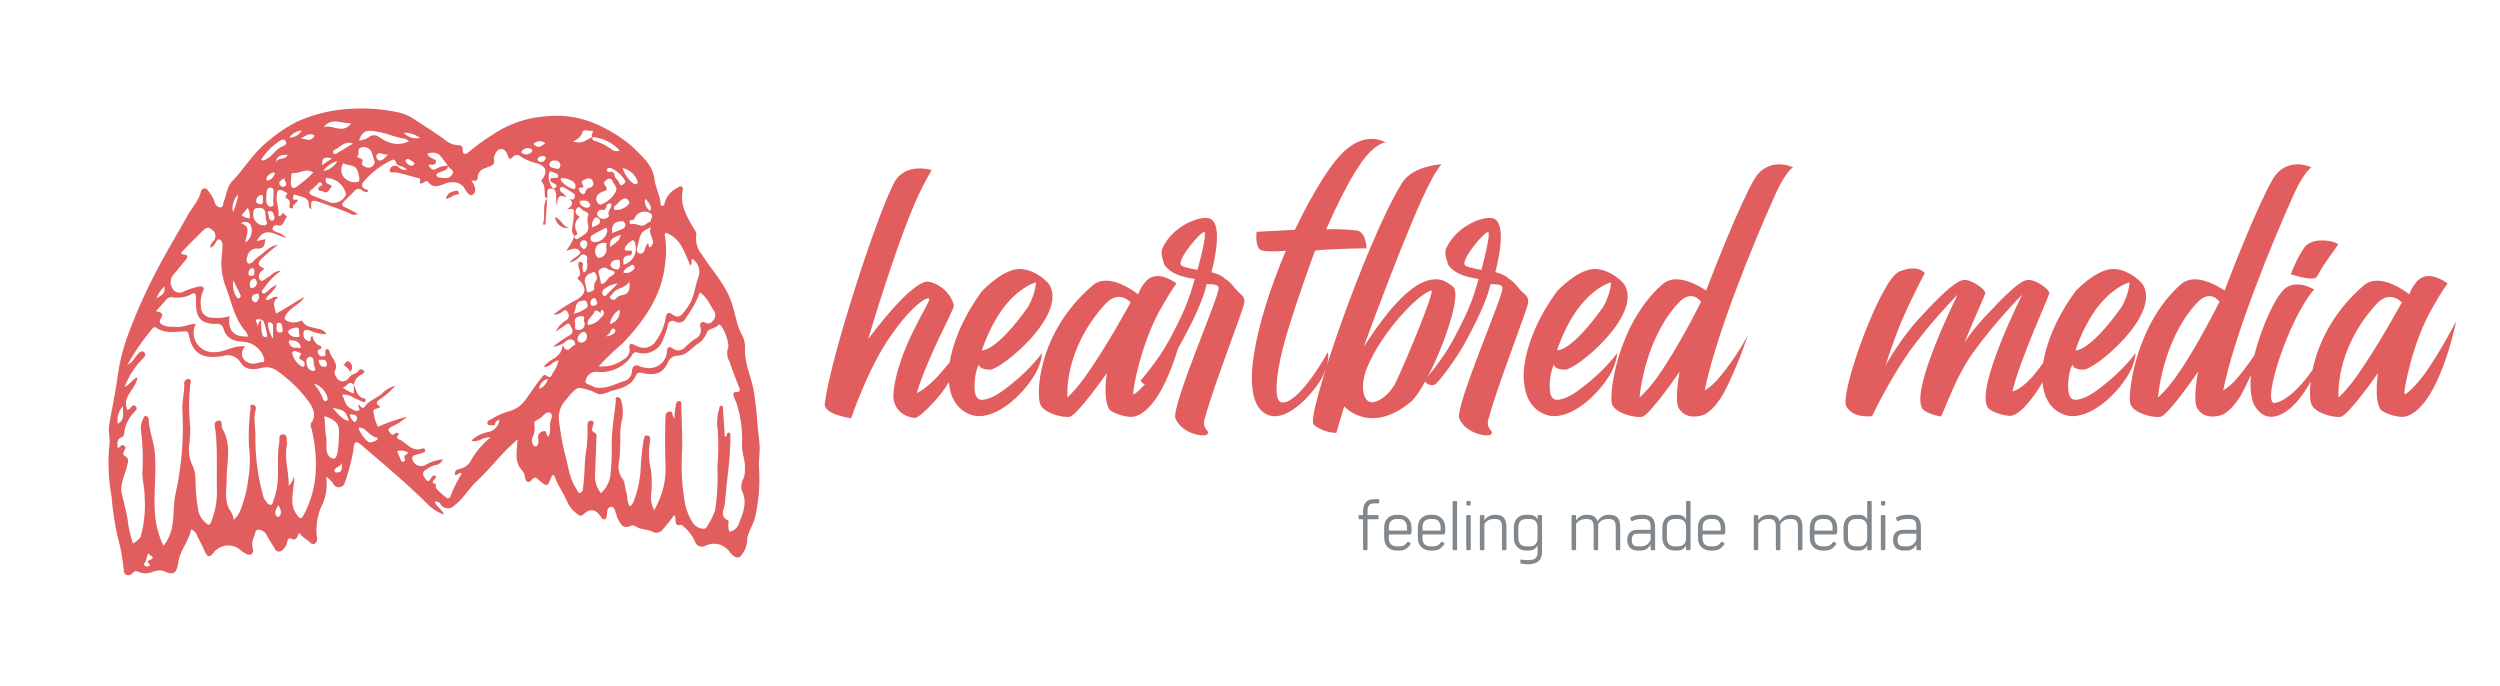 
		<svg xmlns="http://www.w3.org/2000/svg" xmlns:xlink="http://www.w3.org/1999/xlink" version="1.1" width="3107.914" height="852.518">
			
			<g transform="scale(5.396) translate(10, 10)">
				<defs id="SvgjsDefs1137"></defs><g id="SvgjsG1138" featureKey="root" fill="#ffffff" transform="matrix(1,0,0,1,0,0)"></g><g id="SvgjsG1139" featureKey="symbol1" fill="#e25e5e" transform="matrix(1.755,0,0,1.755,14.932,15.024)"><title>сердце с крыльями мал</title><path d="M81.042,72.13a18.723,18.723,0,0,1-1.449,1.839,1.055,1.055,0,0,1-1.381.362c-0.699-.392-1.532-0.241-2.19-0.697a0.766,0.766,0,0,0-.634-0.113c-1.188.593-1.413-.405-1.835-1.076-0.048-.076-0.009-0.203-0.054-0.283-0.219-.394-0.182-1.124-0.725-1.094-0.566.031-.515,0.687-0.566,1.164-0.061.565-.51,0.585-0.723,0.237-0.709-1.156-1.472-1.296-2.445-.347a0.436,0.436,0,0,1-.613-0.068,3.857,3.857,0,0,1-1.376-1.583c-0.54-1.231-1.338-2.332-1.763-3.562a0.273,0.273,0,0,0-.354.218c-0.54,1.343-.551,1.347-1.707.358-0.287-.245-0.501-0.455-0.856.001-0.457.586-.816,0.245-0.907-0.302a1.747,1.747,0,0,0-.412-0.951c-1.028-1.126-.642-2.486-0.566-4.043-0.7.664-1.268,1.152-1.777,1.696-1.216,1.303-2.373,2.687-3.661,3.888-1.031.961-1.674,2.232-2.824,3.065a1.148,1.148,0,0,1-1.89-.207c-0.173-.224-0.173-0.224-0.721-0.274,0.151,0.661.901,0.899,1.222,1.728a6.334,6.334,0,0,1-1.927-1.154c-2.762-2.777-5.768-5.283-8.732-7.835-0.905-.779-1.125-0.719-1.239.49a23.619,23.619,0,0,1-1.13,4.269A0.802,0.802,0,0,1,36.37,68.152a2.65,2.65,0,0,0-1.009-1.012,6.499,6.499,0,0,1-.716,4.064,7.96,7.96,0,0,0-.5,3.819,0.767,0.767,0,0,1-.28.871c-0.376.186-.569-0.131-0.808-0.356a5.508,5.508,0,0,1-1.253-1.059c-0.273.45-.31,1.151-1.06,0.729-0.253-.142-0.458.183-0.497,0.46a1.563,1.563,0,0,1-.569.976,0.608,0.608,0,0,1-1.091-.151c-0.343-.58-0.731-1.135-1.037-1.733a1.244,1.244,0,0,0-1.06-.707c-0.433-.023-0.435.494-0.558,0.802a2.596,2.596,0,0,0-.208,1.683,0.635,0.635,0,0,1-.147.724,0.723,0.723,0,0,1-.815-0.103,2.726,2.726,0,0,1-.496-0.302,2.443,2.443,0,0,0-3.671.206c-0.612.76-.851,0.522-1.165-0.17-0.307-.676-0.644-1.34-0.993-1.997a1.281,1.281,0,0,0-.806-0.879c-0.283,1.491-1.377,2.652-1.652,4.151-0.195,1.064-.272,2.131-1.866,1.339a2.244,2.244,0,0,0-1.612.116,2.463,2.463,0,0,1-1.803-.044,0.511,0.511,0,0,0-.68.111c-0.5.551-1.186,0.416-1.228-.332a27.17,27.17,0,0,0-.879-4.713,41.086,41.086,0,0,1-.729-5.024,23.759,23.759,0,0,1-.282-6.574c0.149-.895-0.178-1.798-0.015-2.764,0.352-2.09.799-4.166,1.095-6.271a25.962,25.962,0,0,1,1.134-4.879,70.223,70.223,0,0,1,3.732-8.582c1.333-2.639,2.89-5.165,4.329-7.751,0.588-1.057,1.48-1.933,1.758-3.186a0.493,0.493,0,0,1,.921-0.073,4.746,4.746,0,0,1,.871,1.494,0.851,0.851,0,0,0,.716.708c0.478,0.026.353-.479,0.47-0.737,0.21-.463.285-0.985,0.463-1.465a3.156,3.156,0,0,1,.549-1.115c1.714-1.764,2.946-3.97,4.936-5.469a18.211,18.211,0,0,1,3.784-2.512,19.455,19.455,0,0,1,6.89-1.643,23.623,23.623,0,0,1,6.231.45,6.107,6.107,0,0,1,2.041.842c1.343,0.883,2.707,1.733,4.016,2.671a2.874,2.874,0,0,0,1.915.814,0.472,0.472,0,0,1,.538.541c0.012,0.813.434,0.684,0.85,0.321a25.392,25.392,0,0,1,3.123-2.261,14.142,14.142,0,0,1,7.113-2.4,12.81,12.81,0,0,1,6.329.973,18.857,18.857,0,0,1,4.948,3.087c1.11,1.148,2.59,2.288,2.814,4.152,0.134,1.115.729,2.124,0.808,3.259,0.008,0.122 0,0.272,0.18,0.289a0.286,0.286,0,0,0,.332-0.275,3.033,3.033,0,0,1,1.687-2.072,0.54,0.54,0,0,1,.601-0.177,0.498,0.498,0,0,1,.098.545c-0.365,1.948.628,3.503,1.522,5.062a1.021,1.021,0,0,1,.252.936,3.283,3.283,0,0,0,.744,2.357c1.295,2.054,3.035,3.839,3.858,6.178,0.359,1.021.574,2.093,0.878,3.134a6.308,6.308,0,0,0,.435,1.062,3.756,3.756,0,0,1,.512,1.845c-0.119,2.151.921,4.055,1.206,6.113,0.161,1.168.306,2.342,0.386,3.518,0.077,1.131.264,2.256,0.315,3.377,0.042,0.912-.142,1.851-0.08,2.786a22.31,22.31,0,0,1-.492,6.39c-0.24,1.078-.92,1.917-1.056,2.953a3.405,3.405,0,0,1-.74,2.098,0.637,0.637,0,0,1-.965.176,2.727,2.727,0,0,1-.627-0.604,2.517,2.517,0,0,0-3.146-.789,0.951,0.951,0,0,1-1.389-.561,5.551,5.551,0,0,0-1.526-1.986,0.666,0.666,0,0,0-.212-0.189C80.833,73.698,81.47,72.601,81.042,72.13ZM70.316,22.514c-0.282-.275.149-0.526,0.019-0.828C69.883,21.76,69.113,21.43,69.024,21.835a1.842,1.842,0,0,1-1.273,1.219c1.149,0.471,1.824-.209,2.575-0.562,0.01,0.18-.083.423,0.189,0.473a7.783,7.783,0,0,1,2.448,1.259,1.159,1.159,0,0,0,.936.065A5.372,5.372,0,0,0,70.316,22.514Zm-18.934,3.754c-0.087.658-.675,0.664-1.118,0.861-0.203.09-.48,0.174-0.409,0.442a0.582,0.582,0,0,0,.46.273c0.555,0.008,1.183.229,1.58-.401,0.415-.658-0.423-0.741-0.533-1.159-0.375-.484-0.735-0.98-1.131-1.446a1.548,1.548,0,0,0-1.286-.221c-0.147-.013-0.293.059-0.266,0.196a1.258,1.258,0,0,0,.748.534c0.143,0.138.465,0.162,0.341,0.489a0.458,0.458,0,0,1-.439.321c-0.174.008-.387-0.163-0.514,0.121C49.074,26.625,49.388,26.99,49.834,26.66A3.041,3.041,0,0,1,51.382,26.268Zm-12.393,28.769c0.356,0.681.397,1.605,1.401,1.786a0.223,0.223,0,0,1,.148.311,0.252,0.252,0,0,1-.391.127c-0.381-.175-0.77-0.332-1.148-0.512a2.267,2.267,0,0,0-1.542-.42c0.368,0.725.415,1.592,1.307,1.874a0.971,0.971,0,0,0,.88.224c0.307-.206-0.248-0.518.026-0.813,0.199,0.252.484,0.691,0.765,0.277,0.554-.815,1.49-1.06,2.191-1.648a4.08,4.08,0,0,1,1.828-1.092,11.247,11.247,0,0,1-1.931,1.72c-0.601.39-.731,0.653-0.049,1.022-0.247.392-1.053,0.141-.881,0.769a5.814,5.814,0,0,0,.563,1.887,24.186,24.186,0,0,1,3.835-1.329,7.813,7.813,0,0,1-2.085,1.327c-0.262.175-.5,0.309-0.232,0.675,0.182,0.248.299,0.506,0.677,0.262a0.36,0.36,0,0,1,.556-0.031c-0.068.22-.485,0.555,0.008,0.743,1.003,0.382,1.631,1.668,2.98,1.232,0.143-.046.423-0.104,0.457,0.191,0.03,0.256-.212.305-0.381,0.366-0.302.109-.62,0.173-0.927,0.269a0.424,0.424,0,0,0-.383.476,1.184,1.184,0,0,0,1.692.849,5.475,5.475,0,0,1,2.345-.757,1.28,1.28,0,0,1-1.046.758,3.841,3.841,0,0,0-1.11.543c-0.664.377-.508,0.752-0.155,1.234,0.534,0.728.619-.026,0.859-0.245,0.123-.112.25-0.268,0.408-0.162,0.238,0.159.071,0.326-.055,0.475a0.764,0.764,0,0,0-.25.538c0.657-.041.317,0.46,0.454,0.647a7.778,7.778,0,0,0,1.516,1.351,0.559,0.559,0,0,0,.358-0.257,15.652,15.652,0,0,1,1.501-3.027c-0.397-.218-0.586.285-0.896,0.186a0.593,0.593,0,0,1,.517-0.77A2.165,2.165,0,0,0,54.446,64.817a10.854,10.854,0,0,1,2.466-2.85c-0.983-.173-1.587.75-2.487,0.391a4.213,4.213,0,0,1,2.173-1.12A1.831,1.831,0,0,0,58.109,59.659a0.62,0.62,0,0,0-.577.513c-0.083.295-.449,0.137-0.692,0.155a0.279,0.279,0,0,1-.313-0.292c-0.026-.312.262-0.346,0.441-0.446a9.086,9.086,0,0,1,2.267-1.041,3.967,3.967,0,0,0,2.392-1.686c0.613-.872,1.215-1.752,1.863-2.598,0.19-.248.455-0.728,0.844-0.408,0.485,0.399.635-.092,0.721-0.263a5.532,5.532,0,0,0,.82-1.741c-0.736-.023-1.066.913-1.922,0.809,0.679-1.106,2.382-1.104,2.433-2.874,0.704,1.386,1.06.185,1.504,0.076,0.382-.094-0.021-0.663-0.083-0.699a0.868,0.868,0,0,0-1.077.273,3.786,3.786,0,0,1-1.614.61,18.374,18.374,0,0,1,2.214-1.524c0.672-.393.258-0.902,0.098-1.266-0.216-.492-0.578-0.151-0.863.057-0.311.227-.629,0.445-1.071,0.757a3.449,3.449,0,0,1,1.474-1.57,0.733,0.733,0,0,0,.067-1.028c-0.246-.476-0.533-0.103-0.783.054a1.56,1.56,0,0,1-1.044.282A17.28,17.28,0,0,1,68.158,43.914c1.348-.755,1.484-1.649.301-2.732-0.076-.07-0.164-0.145-0.096-0.196,0.657-.497.15-1.054,0.106-1.589-0.017-.208-0.068-0.525.268-0.507a0.342,0.342,0,0,1,.313.493,1.108,1.108,0,0,0,.155.92c0.723-.491.306-1.212,0.425-1.806A0.459,0.459,0,0,0,69.304,37.98a0.415,0.415,0,0,0-.578.167,2.643,2.643,0,0,1-1.398.837c0.403-.625,1.149-0.764,1.438-1.35-0.54-.849-1.202-0.313-1.916-0.202a5.991,5.991,0,0,0,1.106-1.989c0.003,0.285.152,0.601,0.415,0.426a8.898,8.898,0,0,0,1.08-.722c0.722-.654-0.04-1.558.311-2.346,0.179-.403-0.551-0.496-0.823-0.784-0.123-.131-0.387-0.472-0.62-0.187a0.598,0.598,0,0,0-0.0.918c0.202,0.151.433,0.183,0.119,0.457a1.411,1.411,0,0,0-.192,1.694c0.156,0.434.006,0.502-.316,0.575a1.24,1.24,0,0,1-.263-1.071,11.357,11.357,0,0,0,.199-1.795c0.031-.732.006-0.733-0.886-0.588,0.618-.44.961-0.865,0.313-1.398,0.245,0.041.489,0.271,0.678-.161a0.447,0.447,0,0,0-.24-0.624,10.483,10.483,0,0,0-1.135-.698,0.41,0.41,0,0,0-.526.068,0.564,0.564,0,0,0,.133.506,2.014,2.014,0,0,1,.722.727c-0.907-.467-1.286-0.087-1.225,1.133-0.337-.937.137-1.714-0.508-2.268,0.702-.302.392-0.568-0.044-0.791a0.45,0.45,0,0,1-.371-0.381c0.02-.249.254-0.242,0.45-0.26,0.211-.02.517,0.092,0.578-0.198,0.071-.334-0.29-0.373-0.493-0.487a3.031,3.031,0,0,0-.614-0.194,2.346,2.346,0,0,0,.519,2.34c-1.219-.297-0.671.681-0.829,1.149l0.005-0a0.736,0.736,0,0,1-.267-0.03c-0.184-.715.09-1.541-0.53-2.155a0.532,0.532,0,0,1,.116-0.225c0.735-.992.562-1.654-0.563-2.092a6.43,6.43,0,0,1-2.26-.931,0.746,0.746,0,0,0-1.052.086c-0.358.406-.494,0.23-0.649-0.252-0.278-.863-0.965-1.07-1.475-0.449a2.433,2.433,0,0,0-.356.866c0.329,1.056-.607,1.011-1.096,1.293a1.31,1.31,0,0,0-.998,1.049c0.046,0.685-.349.635-0.869,0.571,0.547,0.653.738,1.468,0.253,1.829-0.491.364-.901-0.437-1.149-0.85a1.699,1.699,0,0,0-1.596-.741c-1.065-.115-2.166,1.265-3.204-0.104-0.193-.254-0.557.24-0.855,0.254-0.5.024,0.203-.616-0.402-0.728-1.002-.186-1.961-0.589-2.984-0.73-0.261-.036-0.634.173-0.749-0.218a0.703,0.703,0,0,1,.241-0.499,0.683,0.683,0,0,1,.878.001,1.346,1.346,0,0,0,1.137.393c-0.34-.566-1.233-0.376-1.42-0.932-0.216-.639-0.47-0.39-0.809-0.233a10.804,10.804,0,0,0-3.019,2.243c-0.552.549-1.182,1.14,0.117,1.572a0.441,0.441,0,0,1,.041.19,0.773,0.773,0,0,1-.859-0.215,0.638,0.638,0,0,0-.918.146c-0.435.427-.883,0.84-1.307,1.283-0.399.416-.443,0.653,0.154,0.899a17.412,17.412,0,0,1,1.57.839,1.086,1.086,0,0,1-1.032-.069c-1.234-.56-2.521-0.966-3.792-1.423-1.249-.449-1.396-0.356-1.265.836a0.399,0.399,0,0,1-.313-0.427c0.011-1.191-.999-1.141-1.729-1.423a0.223,0.223,0,0,0-.344.199c-0.001.163-.116,0.466,0.179,0.434,0.581-.063.465,0.111,0.179,0.397-0.112.112-.226,0.222-0.341,0.33-0.123.116,0.128,0.539-.334,0.383-0.369-.124-0.127-0.369-0.141-0.56a0.636,0.636,0,0,0-.203-0.613c-0.45-.271-0.452-0.267-0.092-0.771-0.109-.071-0.213-0.151-0.328-0.211-0.851-.438-1.043-0.315-1.095.618-0.05.895,0.354,1.709,0.248,2.573,0.457,0.026.411-.399,0.69-0.41-0.032.314,0.582,0.378,0.387,0.558-0.393.363-.375,1.267-1.181,1.072a0.506,0.506,0,0,0-.667.353c-0.108.307,0.275,0.388,0.465,0.521a2.615,2.615,0,0,1,1.313.766c-1.363-.309-2.751-1.703-3.862.418l1.121-.255c-0.067.739-.138,1.325-1.164,1.231a1.237,1.237,0,0,0-1.199,1.079,0.769,0.769,0,0,0,.099.886,0.743,0.743,0,0,0,.738-0.349,6.88,6.88,0,0,1,.732-0.63c0.784-.541,1.405-1.359,2.457-1.471a26.478,26.478,0,0,0-2.164,1.828c-0.564.624-.475,0.944,0.348,1.263-0.086.106-.159,0.212-0.247,0.302a0.899,0.899,0,0,0-.346,1.187c0.359,0.411.744-.154,1.084-0.316,0.501-.239.802-0.862,1.691-0.835a8.753,8.753,0,0,0-2.147,2.183c-0.144.23-.538,0.462-0.23,0.725,0.249,0.213.503-.165,0.728-0.305a2.698,2.698,0,0,1,1.113-.761c-0.346.839-1.113,1.208-1.462,1.899,0.598,0.303.925-.585,1.663-0.279-0.931.613-.446,1.34-0.284,2.122,1.326-.644,2.47-1.532,3.749-2.17-0.587.913-1.607,1.277-2.264,2.09-0.518.64-.478,0.995,0.319,1.189a1.993,1.993,0,0,0,1.155-.031c0.187-.068.414-0.214,0.525-0.026,0.445,0.753,1.234.712,1.923,0.948a1.482,1.482,0,0,1,1.216.722,5.506,5.506,0,0,1-2.197-.482c-0.407-.105-0.864-0.231-0.83.498a0.846,0.846,0,0,0,.63.869c0.594,0.18.056-.651,0.581-0.604A1.514,1.514,0,0,0,34.571,49.909a0.228,0.228,0,0,1-.016.438c-0.426.154-.325,0.412-0.181,0.682a0.576,0.576,0,0,0,.583.265c0.457-.01.253-0.361,0.296-0.575,0.029-.146-0.053-0.336.193-0.361a0.318,0.318,0,0,1,.352.269c0.176,0.886,1.288,1.523.682,2.631a0.837,0.837,0,0,0,.203.724,0.93,0.93,0,0,0,1.62.2c0.304-.647,1.08-0.475,1.349-1.068a0.466,0.466,0,0,1,.622.037c0.248,0.258-.061.386-0.225,0.508a1.675,1.675,0,0,0-1.038,1.404c-0.69-.754-0.867.257-1.471,0.307a4.021,4.021,0,0,0,1.449.799v-1.132ZM9.996,75.85a2.957,2.957,0,0,0,.991-0.816,15.276,15.276,0,0,0,.543-5.3c0.014-1.022-.274-2.043-0.296-3.087a31.2,31.2,0,0,0-.167-5.534,2.674,2.674,0,0,1,.267-1.607c0.068-.154.095-0.422,0.364-0.372a0.43,0.43,0,0,1,.365.403c0.056,1.546.705,2.985,0.821,4.515,0.205,2.701-.206,5.41.023,8.106A11.835,11.835,0,0,0,14.013,76.178a6.109,6.109,0,0,0,1.141-2.554c0.248-1.469.138-3.004,0.465-4.426A40.322,40.322,0,0,0,16.485,58.336c-0.051-1.169.279-2.272,0.248-3.421a0.557,0.557,0,0,1,.561-0.65c0.434,0.055.278,0.488,0.233,0.717a26.314,26.314,0,0,0,.001,5.617c0.01,0.666-.062,1.354-0.095,2.018a4.986,4.986,0,0,0,.314,2.858,4.65,4.65,0,0,1,.466,2.261,25.327,25.327,0,0,0,.378,3.882,2.848,2.848,0,0,0,.955,1.529c0.334,0.313.528,0.391,0.736-.169a10.393,10.393,0,0,0,.741-3.882c-0.064-2.659.099-5.322-.183-7.98-0.047-.446-0.348-1.208.276-1.356,0.799-.19.402,0.683,0.618,1.041,1.264,2.092.562,4.419,0.567,6.604,0.003,1.364-.322,2.717.352,3.976a2.759,2.759,0,0,1,.57,1.362,3.095,3.095,0,0,0,.909-1.319,16.945,16.945,0,0,0,1.028-4.202,13.907,13.907,0,0,0,.087-3.861,27.662,27.662,0,0,1,.187-5.176c0.022-.18-0.156-0.612.308-0.535a0.452,0.452,0,0,1,.384.583c-0.359,1.25-.014,2.503-0.047,3.753a27.567,27.567,0,0,0,1.081,7.847,1.246,1.246,0,0,0,.32.484,0.8,0.8,0,0,0,.558.483c0.36-.041.319-0.408,0.427-0.672,0.991-2.424.297-5.009,0.733-7.486,0.079-.447-0.17-1.111.525-1.101,0.59,0.008.411,0.678,0.51,1.083a0.438,0.438,0,0,1,.001.194c-0.421,1.841.257,3.616,0.209,5.484a2.353,2.353,0,0,0,.681-1.254,2.109,2.109,0,0,1-.022,1.031c-0.081,1.32-.528,2.677.352,3.919,0.518,0.731.648,0.725,1.062-.078,1.836-3.562,1.788-7.288.951-11.075a0.956,0.956,0,0,1-.068-0.824c0.809-1.049.121-2.143-.344-2.798a17.823,17.823,0,0,0-4.018-3.944A2.4,2.4,0,0,0,26.87,52.821c-0.97.234-2.076,0.329-2.727-.688a1.97,1.97,0,0,0-2.353-.875c-2.479.402-3.953-.147-4.47-2.804-0.098-.505-0.375-0.432-0.693-0.422-1.212.039-2.453,0.294-3.554-.486a0.351,0.351,0,0,0-.514.105A30.393,30.393,0,0,0,9.275,52.395a2.047,2.047,0,0,0,.933-0.855c0.35-.384.769-1.174,1.229-0.8,0.516,0.42-.242.885-0.54,1.289-0.038.051-.101,0.084-0.14,0.135a11.592,11.592,0,0,0-1.864,3.154c0.755-.348.973-0.993,1.699-1.264-0.207,1.589-2.131,2.549-1.309,4.294,0.058-.032.14-0.072,0.217-0.12,0.271-.17.451-0.737,0.848-0.368,0.37,0.344-.097.622-0.29,0.879A4.651,4.651,0,0,0,8.867,61.218a0.93,0.93,0,0,1-.257.67c-0.811.231-.608,0.842-0.644,1.38C8.342,63.38,8.423,62.727,8.824,63.01c0.435,0.308.021,0.558-.037,0.838a0.41,0.41,0,0,0,.121.522c0.708,0.359.418,0.898,0.293,1.427-0.284,1.2-.971,2.326-0.644,3.64,0.263,1.058.519,2.119,0.731,3.188A15.491,15.491,0,0,0,9.996,75.85ZM88.305,74.315a1.577,1.577,0,0,0,1.232-1.042c0.51-1.313,1.09-2.627.511-4.085a1.894,1.894,0,0,1-.016-1.604,2.762,2.762,0,0,0,.297-1.469c0.09-1.143-.453-2.224-0.374-3.354a15.409,15.409,0,0,0-.644-5.045c-0.111-.421-0.344-0.821-0.451-1.259-0.065-.266-0.041-0.482.274-0.476,0.749,0.014.529-.373,0.369-0.786-0.404-1.047-.825-2.089-1.164-3.157a2.223,2.223,0,0,1-.23-1.843c0.266-.498-0.586-2.86-1.116-3.05a0.446,0.446,0,0,1-.078-0.048c-0.389.584-1.355,0.487-1.573,1.086a3.014,3.014,0,0,1-1.248,1.508c-0.812.54-1.413,1.469-2.517,1.511a1.42,1.42,0,0,0-1.38.951c-0.625,1.333-1.508,1.654-3.025,1.391-0.37-.064-0.902-0.289-1.127.234-0.594,1.379-1.872,1.69-3.112,2.028-0.668.182-1.314,0.658-2.056,0.359a6.646,6.646,0,0,0-2.241-.72c-0.61.02-1.255,0.919-1.769,1.528a3.327,3.327,0,0,0-.951,2.625,34.508,34.508,0,0,0,.852,4.743c0.406,1.478.546,3.056,1.454,4.369,0.137,0.198.164,0.571,0.498,0.509a0.597,0.597,0,0,0,.345-0.629c0.292-1.777.158-3.589,0.503-5.37a19.421,19.421,0,0,0,.093-2.821c0.014-.324.103-0.73,0.533-0.658,0.425,0.071.264,0.444,0.18,0.712-0.112.355-.24,0.683,0.255,0.872a0.505,0.505,0,0,1,.215.595c-0.06,1.687-.116,3.374-0.19,5.06a3.477,3.477,0,0,0,.782,2.269,3.753,3.753,0,0,0,1.227-2.257,30.586,30.586,0,0,0,.178-4.217c0.009-1.862.349-3.722,0.544-5.583,0.022-.208-0.125-0.515.206-0.55a0.507,0.507,0,0,1,.481.422,5.277,5.277,0,0,1,.191,2.279,7.77,7.77,0,0,0-.287,2.079,29.909,29.909,0,0,1-.142,3.588,2.844,2.844,0,0,0,.266,2.129c0.588,0.64.427,1.335,0.659,1.978,0.215,0.597.035,1.316,0.49,1.873a1.33,1.33,0,0,0,.453-0.587,14.194,14.194,0,0,0,.966-4.697,29.809,29.809,0,0,1,.358-3.363c0.077-.329.096-0.721,0.533-0.648,0.439,0.073.347,0.506,0.316,0.808a9.413,9.413,0,0,0,.101,3.582,13.666,13.666,0,0,1,.064,3.236,3.479,3.479,0,0,0,.404,2.182c0.117-.26.16-0.375,0.218-0.481a10.294,10.294,0,0,0,1.25-5.286c-0.072-2.217-.084-4.427.006-6.64a0.57,0.57,0,0,1,.469-0.549c0.372-.088.41,0.176,0.456,0.453a2.178,2.178,0,0,0,.239.491,11.158,11.158,0,0,1,.217-1.99,0.406,0.406,0,0,1,.404-0.334c0.281,0.019.274,0.228,0.278,0.419,0.045,2.011.15,4.022,0.114,6.032a29.662,29.662,0,0,0,.291,6.505,7.549,7.549,0,0,0,1.172,3.118c0.449,0.602,1.518.916,1.734,0.492A9.938,9.938,0,0,0,86.413,71.501a27.805,27.805,0,0,0,.302-5.699,29.931,29.931,0,0,0,.044-4.887,6.142,6.142,0,0,1,.186-2.691c0.058-.18.018-0.438,0.269-0.433,0.355,0.008.228,0.314,0.242,0.519q0.125,1.758.246,3.513c0.452,0.016.121-.675,0.583-0.488,0.261,0.106.113,0.404,0.135,0.615a5.347,5.347,0,0,1-.005.682c-0.062,2.65-.505,5.266-0.7,7.901-0.055.735-.806,1.756,0.431,2.316a0.402,0.402,0,0,1,.034.355A2.063,2.063,0,0,0,88.305,74.315ZM71.146,52.609a4.706,4.706,0,0,0,3.221-.882,1.489,1.489,0,0,0,.846-1.241c-0.227-1.315.526-.686,0.959-0.535a1.867,1.867,0,0,0,2.515-.737,7.004,7.004,0,0,0,1.265-3.091c0.098-.541.442-0.642,0.72-0.422,1.125,0.89,1.507-.051,2.039-0.728,0.916-1.166,1.021-2.617,1.459-3.955a1.993,1.993,0,0,0-.746-2.518c-0.247.222,0.091,0.578-.262,0.862-0.757-1.67-1.221-3.559-3.206-4.294a0.429,0.429,0,0,0-.105.497,11.926,11.926,0,0,1,.018,3.475c-0.42,4.335-2.779,7.605-5.649,10.61A31.422,31.422,0,0,0,71.146,52.609ZM25.117,48.686a2.325,2.325,0,0,0-.282-0.61c-1.487-1.639-1.851-3.784-2.595-5.753a9.047,9.047,0,0,1-.638-3.483c0.021-.677.167-1.354,0.137-2.026a0.843,0.843,0,0,0-.313-0.841c-0.396-.138-0.487.344-0.687,0.561a0.787,0.787,0,0,1-.62.478,1.571,1.571,0,0,1,.517-0.933,0.991,0.991,0,0,0-.374-1.476c-0.46-.415-0.818-0.064-1.144.26-0.805.8-1.619,1.592-2.394,2.419-0.176.188-.824,0.595,0.144,0.685,0.427,0.04.262,0.418,0.059,0.663-0.535.648-1.068,1.298-1.612,1.94a1.534,1.534,0,0,0-.074,1.887,1.046,1.046,0,0,0,1.454.311,12.405,12.405,0,0,1,1.833-.615c0.495-.109,1.012-0.032.622,0.701a3.508,3.508,0,0,0-.231,1.808,1.448,1.448,0,0,0,1.568,1.558,5.59,5.59,0,0,0,2.205-.2C22.394,47.942,23.307,48.814,25.117,48.686ZM84.423,42.894a13.556,13.556,0,0,1-1.837,3.35,0.981,0.981,0,0,1-1.365.505,0.666,0.666,0,0,0-1.033.597,8.536,8.536,0,0,1-.555,1.617,2.721,2.721,0,0,1-3.346,1.845,0.583,0.583,0,0,0-.802.391,4.888,4.888,0,0,1-4.413,2.149,1.386,1.386,0,0,0-1.622,1.055c-0.258.533,0.543,0.595,0.909,0.825a1.193,1.193,0,0,0,.438.167c1.36,0.213,2.515-.487,3.739-0.868a1.391,1.391,0,0,0,.962-1.232c0.087-.85.453-0.972,1.155-0.638a2.634,2.634,0,0,0,.656.134,2.342,2.342,0,0,0,2.806-2.177c0.027-.676.396-0.589,0.744-0.348a1.19,1.19,0,0,0,1.649-.2,9.629,9.629,0,0,1,1.264-1.052,1.272,1.272,0,0,0,.714-1.589c-0.145-.526.2-0.758,0.658-0.568a0.657,0.657,0,0,0,.926-0.172,1.072,1.072,0,0,0,.285-1.242C85.741,44.626,85.435,43.576,84.423,42.894Zm-59.651,7.11a1.21,1.21,0,0,0,.327,2.085c0.692,0.431,1.32-.058,1.979-0.045,0.184,0.004.178-.214,0.15-0.387a3.002,3.002,0,0,0-2.67-2.263c-1.207-.067-2.314-0.37-2.674-1.755a0.861,0.861,0,0,0-1.051-.592C19.016,47.005,18.317,46.297,18.277,44.51c-0.007-.324-0.001-0.649-0.007-0.974-0.006-.394-0.126-0.68-0.574-0.408a3.955,3.955,0,0,1-2.538.414,0.796,0.796,0,0,0-.766.285c-0.431.512-.89,1-1.376,1.54,0.545,0.108,1.075.285,0.725,0.807-0.604.903,0.189,0.986,0.634,1.175a5.326,5.326,0,0,0,1.151.066c0.932,0.148,1.783-.363,2.742-0.399A2.536,2.536,0,0,0,20.688,50.744C22.098,50.769,23.263,49.769,24.772,50.004Zm10.982-22.088c-0.106.121-.354-0.256-0.441,0.083a0.538,0.538,0,0,0,.28.655c0.189,0.109.682,0.197,0.405,0.464-0.244.236-.405,0.911-1.019,0.549-0.249-.147-0.845.004-0.57-0.581,0.087-.186.682-0.199,0.309-0.552-0.275-.26-0.467.2-0.682,0.357-0.182.134-.331,0.313-0.513,0.446-0.494.36-.506,0.642,0.103,0.873,0.81,0.308,1.607.648,2.423,0.938A1.867,1.867,0,0,0,37.973,30.05,2.722,2.722,0,0,0,35.754,27.916ZM35.124,59.142c0.038,0.474.075,0.914,0.109,1.354a9.436,9.436,0,0,0,.117,1.351c0.159,0.696-.068,1.404.143,2.101a1.04,1.04,0,0,0,.772.768c0.393,0.056.483-.377,0.575-0.747a14.589,14.589,0,0,0,.194-2.306C37.161,60.248,36.777,59.712,35.124,59.142Zm29.396,2.682c0.426-.603.124-1.241,0.253-1.815,0.102-.453.446-1.064-0.015-1.311-0.39-.209-0.861.323-1.192,0.64-0.305.292-1.025,0.365-.859,0.911a3.133,3.133,0,0,1-.192,1.574,1.058,1.058,0,0,0,.072,1.169,0.332,0.332,0,0,0,.436.073,1.185,1.185,0,0,0,.157-1.01,0.817,0.817,0,0,1,.644-0.919C64.471,60.965,64.139,61.65,64.52,61.824ZM46.222,23.073a1.137,1.137,0,0,0-.773-0.382c-1.023-.167-1.965-0.607-2.996-0.814-1.659-.333-2.255-0.378-2.772,1.086a2.353,2.353,0,0,0,1.25-.428,1.153,1.153,0,0,1,1.127-.193C43.316,23.226,44.594,23.821,46.222,23.073Zm25.219,8.301a3.687,3.687,0,0,0,1.877-1.58c0.401-.631-0.144-0.999-0.348-1.458a0.459,0.459,0,0,0-.765-0.229c-0.319.21-.497,0.439-0.215,0.779,0.393,0.475.176,0.649-.311,0.788a1.742,1.742,0,0,0-.651.412,0.814,0.814,0,0,0-.12.902A0.583,0.583,0,0,0,71.441,31.374ZM37.891,26.089c-0.139-.105-0.325-0.196-0.38.029a1.601,1.601,0,0,0,.158,1.655,1.906,1.906,0,0,0,1.838.619c0.237-.067.241-0.317,0.192-0.576C39.438,26.462,39.285,26.304,37.891,26.089Zm40.146,8.236c-1.394.652-1.379,0.655-1.832,2.728a0.546,0.546,0,0,0,.237.733,0.585,0.585,0,0,0,.712-0.371,2.579,2.579,0,0,1,.407-0.95c0.232,0.092.027,0.469,0.314,0.516C78.953,36.165,77.394,35.282,78.036,34.325ZM39.617,24.796c-0.589.627,0.801,0.366,0.51,0.911-0.251.47,0.135,0.566,0.381,0.717a0.815,0.815,0,0,0,.984-0.142,0.618,0.618,0,0,0,.149-0.785,7.661,7.661,0,0,0-.361-1.09,1.12,1.12,0,0,0-1.237-.552C39.565,23.92,39.598,24.332,39.617,24.796Zm-5.942,2.369c-0.966-.631-1.786.151-2.66,0.06-0.328-.034-0.215.776-0.275,1.193a0.817,0.817,0,0,0,.246.78,0.4,0.4,0,0,0,.351-0.076A16.357,16.357,0,0,0,33.675,27.165Zm43.069,6.976c0.508,0.061.757-.488,1.218-0.509-0.048-.36.411-0.736,0.049-1.059a1.447,1.447,0,0,0-2.096.457,0.881,0.881,0,0,1-.157.311c-0.224.085-.619,0.008-0.565,0.361,0.063,0.411.476,0.157,0.727,0.225C76.194,34.001,76.469,34.069,76.744,34.141ZM26.546,31.825c-0.755-.079-0.754.476-0.753,0.923a1.406,1.406,0,0,0,1.447,1.354c0.689-.151.151-0.618,0.195-0.931a2.494,2.494,0,0,0-.074-0.662A0.665,0.665,0,0,0,26.546,31.825Zm42.769,9.646c0.041,0.18.109,0.526,0.201,0.866,0.059,0.219-.04.637,0.361,0.529,0.271-.073.765-0.229,0.682-0.552a1.061,1.061,0,0,1,.229-0.923,0.922,0.922,0,0,0-.074-0.998c-0.178-.26-0.376-0.123-0.582-0.003A1.005,1.005,0,0,0,69.314,41.471Zm5.08-2.191a2.225,2.225,0,0,0,1.466-2.979,0.498,0.498,0,0,0-.22-0.256,1.987,1.987,0,0,0-.872.722c-0.229.321-.436,0.662,0.238,0.656,0.222-.002.504-0.083,0.508,0.246a0.44,0.44,0,0,1-.469.394C74.275,38.129,74.348,38.668,74.395,39.28Zm-47.56-13.825c0.305,0.276.494,0.041,0.751-.095,0.751-.4,1.137-1.236,1.934-1.569,0.32-.134.754-0.343,0.553-0.699-0.235-.419-0.678-0.218-0.997.049A8.787,8.787,0,0,0,26.835,25.454ZM71.465,41.809c0.628-.066.759-0.705,1.16-0.942,0.98-.578.664-0.774-0.177-0.95a0.823,0.823,0,0,1-.222-0.178,0.773,0.773,0,0,0-.887.128c-0.306.152-.228,0.402-0.159,0.664C71.292,40.958,71.373,41.392,71.465,41.809Zm3.686-.314c-0.542.916-1.736,0.758-2.232,1.643-0.097.173-.44,0.262-0.242,0.529a0.476,0.476,0,0,0,.757.029,1.263,1.263,0,0,1,.628-0.406C75.011,43.154,75.319,42.666,75.151,41.495Zm-2.884-6.73c-0.075-.087-0.001-0.451-0.384-0.253-0.541.28-1.074,0.577-1.607,0.873a0.467,0.467,0,0,0-.197.51,0.494,0.494,0,0,0,.478.411A1.713,1.713,0,0,0,72.267,34.764ZM38.652,20.697c-1.27.065-2.584-.824-3.599,0.507C36.199,20.811,37.537,22.205,38.652,20.697Zm0.988,39.933c-0.005.526,1.015,1.96,1.515,1.964a2.224,2.224,0,0,0,.924-0.352,0.223,0.223,0,0,0-.119-0.31C40.999,61.796,40.645,60.628,39.64,60.631ZM72.15,37.084c-0.13-.238.28-0.8-0.318-0.681a1.067,1.067,0,0,0-1.163,1.027c0.023,0.418.165,0.998,0.609,0.927A1.102,1.102,0,0,0,72.15,37.084Zm-0.511,8.142c-0.431-.104.008,0.62-0.435,0.251-0.343-.285-0.557-0.229-0.663.042-0.217.556-.932,0.831-0.842,1.538a0.18,0.18,0,0,0,.133.107,2.274,2.274,0,0,0,1.344-.657C71.442,46.11,72.165,45.789,71.639,45.225ZM69.037,29.999a0.336,0.336,0,0,0,.353-0.261,0.683,0.683,0,0,1,.621-0.588,0.558,0.558,0,0,0,.377-0.768,0.592,0.592,0,0,0-.846-0.382c-0.286.143-.871,0.183-0.49,0.774,0.144,0.224.117,0.374-.168,0.374-0.209,0-.422-0.032-0.314.273A0.782,0.782,0,0,0,69.037,29.999ZM28.434,30.465a1.692,1.692,0,0,0,.012-0.29c-0.049-.385.173-1.013-0.398-1.021-0.521-.008-0.5.609-0.542,1.038-0.01.096-.008,0.194-0.009,0.291-0.007.496,0.048,1.153,0.577,1.154,0.672,0.002.226-.704,0.36-1.074A0.293,0.293,0,0,0,28.434,30.465Zm44.315,0.797c-0.862-.199-0.402.928-1.087,0.817a0.59,0.59,0,0,0-.749.535,0.885,0.885,0,0,0,1.584.253C72.163,32.229,73.011,31.752,72.749,31.262Zm-0.05-4.698c-0.189.007-.423-0.038-0.473,0.217-0.054.277,0.164,0.318,0.366,0.301a0.492,0.492,0,0,1,.642.494c0.056,0.406.533,0.62,0.642,1.056a0.273,0.273,0,0,0,.477.078c0.131-.119.334-0.167,0.273-0.44A4.091,4.091,0,0,0,72.699,26.564ZM67.791,45.704a4.056,4.056,0,0,0,1.591-.661c0.415-.181.299-0.537,0.194-0.826-0.128-.351-0.39-0.245-0.708-0.196C67.837,44.18,68.317,45.243,67.791,45.704Zm1.438,1.027c-0.128-.164.245-0.734-0.302-0.714-0.435.015-1.08,0.184-.894,0.835,0.093,0.325-.213.99,0.412,0.982A0.781,0.781,0,0,0,69.229,46.731Zm5.946-15.618a0.746,0.746,0,0,0-.516-0.55c-0.652.028-.918,0.706-1.432,1.002a0.349,0.349,0,0,0,.05.508,1.974,1.974,0,0,0,1.166-.26A1.339,1.339,0,0,0,75.175,31.113Zm-2.278,4.011c0.52-.213.967-0.369,1.389-0.577a0.537,0.537,0,0,0,.303-0.711,0.512,0.512,0,0,0-.654-0.244C73.158,33.634,72.8,34.14,72.897,35.125Zm1.389-8.544a4.073,4.073,0,0,0,1.504,2.104,0.466,0.466,0,0,0,.334-0.03,0.251,0.251,0,0,0,.119-0.323A2.699,2.699,0,0,0,74.286,26.58ZM32.206,52.655a0.255,0.255,0,0,0,.306-0.167,0.564,0.564,0,0,0-.195-0.612c-0.32-.201-0.707-0.217-0.29-0.769,0.201-.266-0.353-0.331-0.567-0.459a0.387,0.387,0,0,0-.565.199A2.752,2.752,0,0,0,32.206,52.655Zm-7.432-16.307a1.886,1.886,0,0,0,.668-2.312,0.873,0.873,0,0,0-1.266-.21C25.693,34.336,24.751,35.409,24.774,36.348Zm2.095,10.19a4.823,4.823,0,0,0,.107,1.848,0.412,0.412,0,0,0,.377.383c0.145,0.013.295-.052,0.266-0.193a9.837,9.837,0,0,0-.488-1.936,1.036,1.036,0,0,0-1.022-.134l0.321,0.911A0.874,0.874,0,0,1,26.869,46.538Zm9.342,11.496c0.964,1.217,1.575,1.696,2.15,1.723C37.867,58.446,37.867,58.446,36.211,58.034Zm31.887-29.053a0.811,0.811,0,0,0-.588-0.777,2.949,2.949,0,0,0-1.251-.325c-0.115-.013-0.126.295-0.018,0.411A3.206,3.206,0,0,0,67.869,29.34C68.051,29.38,68.067,29.133,68.097,28.981ZM33.204,51.352a0.584,0.584,0,0,0-.384.831,0.975,0.975,0,0,0,.79,1.032c0.517-.01.237-0.437,0.174-0.725-0.054-.247-0.048-0.506-0.096-0.754A0.457,0.457,0,0,0,33.204,51.352Zm0.514,3.507a6.371,6.371,0,0,1,1.199,1.939c0.043,0.183.21,0.483,0.476,0.339,0.285-.154.119-0.416,0.057-0.677A2.653,2.653,0,0,0,33.718,54.858Zm-1.923-6.584c-0.018-.321.127-0.871-0.485-0.745-0.348.072-.977,0.212-0.927,0.626a1.088,1.088,0,0,0,1.093.594C31.778,48.795,31.995,48.679,31.795,48.274Zm7.086-24.915c-1.123-.383-1.636.484-2.353,0.799a0.319,0.319,0,0,0-.232.448c0.122,0.224.329,0.126,0.498,0.023C37.446,24.236,38.096,23.838,38.88,23.359ZM73.639,41.731a3.588,3.588,0,0,0-1.818.768,0.575,0.575,0,0,0-.092.792c0.284,0.279.444-.105,0.607-0.258C72.784,42.614,73.206,42.167,73.639,41.731Zm-4.443,6.338a1.107,1.107,0,0,0-.828.854,0.442,0.442,0,0,0,.447.563,0.733,0.733,0,0,0,.774-0.768A0.603,0.603,0,0,0,69.196,48.069Zm4.737-8.975c-0.072-.166.119-0.572-0.346-0.463a0.867,0.867,0,0,0-.919.644,0.824,0.824,0,0,0,.79.606C73.963,39.929,73.904,39.471,73.932,39.094ZM23.175,41.317a3.128,3.128,0,0,0,.356,2.097c0.128,0.171.223,0.326,0.445,0.22a0.296,0.296,0,0,0,.127-0.413C23.801,42.583,23.485,41.951,23.175,41.317Zm42.941-15.132a0.677,0.677,0,0,0-.715-0.593,0.642,0.642,0,0,0-.737.479c0.022,0.517.595,0.486,0.961,0.597C65.921,26.758,66.081,26.515,66.116,26.185ZM8.01,60.155c0.963-.545.64-1.365,0.667-2.326A2.833,2.833,0,0,0,8.01,60.155ZM44.687,63.737a5.466,5.466,0,0,0,.298.732c0.136,0.233.14,0.669,0.457,0.65,0.478-.029.155-0.442,0.19-0.678,0.042-.287.491-0.209,0.44-0.541A1.879,1.879,0,0,0,44.687,63.737ZM31.533,50.152c0.222,0.025.572,0.183,0.476-.209a1.078,1.078,0,0,0-1.028-.724c-0.19-.024-0.562-0.125-0.52.222A0.877,0.877,0,0,0,31.533,50.152ZM72.654,36.931c1.215-.906,1.215-0.906,1.369-1.601C73.298,35.635,72.467,35.778,72.654,36.931ZM11.99,77.141c-0.099.327-.182,0.66-0.304,0.979-0.088.229-.368,0.469-0.12,0.679a0.608,0.608,0,0,0,.644-0.017c0.084-.292-0.581-0.493-0.085-0.701C13.173,77.641,12.133,77.46,11.99,77.141Zm60.636-30.091a1.691,1.691,0,0,0,1.259-1.873A2.491,2.491,0,0,0,72.626,47.05Zm-44.236,1.918c0-.625.023-1.191-0.011-1.753a0.426,0.426,0,0,0-.479-0.372c-0.209-.005-0.202.14-0.165,0.248A3.973,3.973,0,0,0,28.39,48.968Zm45.981-8.678a1.115,1.115,0,0,0,.891-0.053c0.344-.171.708-0.454,0.538-0.782-0.21-.405-0.54.033-0.801,0.135A1.269,1.269,0,0,0,74.37,40.289Zm-47.299-9.604c-0.05-.222.109-0.605-0.306-0.567a0.8,0.8,0,0,0-.578.693c-0.097.363,0.309,0.505,0.549,0.517C27.179,31.353,27.025,30.943,27.071,30.686Zm9.741-5.026a3.613,3.613,0,0,0-1.834,1.292A2.379,2.379,0,0,0,36.813,25.659Zm-11.496,7.524a2.125,2.125,0,0,0-.245-1.378l-0.809.96A1.943,1.943,0,0,0,25.317,33.183ZM70.031,31.411a0.779,0.779,0,0,0-.774-0.558c-0.248-.005-0.659-0.031-0.616.263a1.006,1.006,0,0,0,.877.657A0.405,0.405,0,0,0,70.031,31.411ZM28.84,47.536c0.008,0.354.065,0.66,0.52,0.633,0.328-.02.317-0.225,0.265-0.474-0.069-.327.021-0.787-0.468-0.806C28.69,46.871,28.962,47.325,28.84,47.536ZM70.31,34.366c0.443-.253.987-0.298,1.016-0.837a0.615,0.615,0,0,0-.616-0.474A1.272,1.272,0,0,0,70.31,34.366Zm-26.828-9.576c-0.673.134-1.091-.446-1.481,0.038a0.563,0.563,0,0,0,.274.733C42.695,25.679,42.996,25.336,43.482,24.79Zm17.466-.282a0.953,0.953,0,0,0,1.385-.041,0.232,0.232,0,0,0-.062-0.396A0.996,0.996,0,0,0,60.949,24.508ZM23.119,32.358a7.808,7.808,0,0,0,.695-2.3A2.536,2.536,0,0,0,23.119,32.358Zm3.171,9.213c-0.157-.108-0.055-0.552-0.392-0.47a0.679,0.679,0,0,0-.547.793c0.033,0.218-.013.517,0.342,0.424A0.756,0.756,0,0,0,26.29,41.571Zm8.051,10.187c0.143,0.496.208,0.954,0.834,0.899a0.303,0.303,0,0,0,.274-0.415C35.333,51.555,34.824,51.782,34.341,51.758ZM69.224,37.226a0.7,0.7,0,0,0,.395-0.59,0.447,0.447,0,0,0-.369-0.584,0.532,0.532,0,0,0-.566.527A0.88,0.88,0,0,0,69.224,37.226Zm-40.639-4.224c-0.202-.245-0.055-0.745-0.566-0.773-0.24-.013-0.418.114-0.285,0.328,0.19,0.305.005,0.847,0.506,0.924C28.481,33.517,28.589,33.258,28.585,33.001Zm0.491,37.813c-0.222.564-.642,0.921-0.24,1.424a0.231,0.231,0,0,0,.396.029C29.635,71.807,29.356,71.384,29.076,70.814ZM26.589,43.591c-0.11-.185.04-0.554-0.3-0.507a0.723,0.723,0,0,0-.701.517,0.574,0.574,0,0,0,.413.581C26.427,44.266,26.381,43.783,26.589,43.591Zm3.702-18.749c-1.019-.032-1.431.238-1.538,1.067C28.942,25.06,29.986,25.62,30.291,24.842ZM29.889,27.885c-0.282.277-.81,0.358-0.647,0.831a0.486,0.486,0,0,0,.646.282C30.425,28.68,29.824,28.262,29.889,27.885ZM45.545,21.942a2.223,2.223,0,0,0,2.129.679A3.4,3.4,0,0,0,45.545,21.942Zm-13.529.755a5.294,5.294,0,0,1,.794.139,0.844,0.844,0,0,0,.919-0.329c0.091-.08.18-0.187-0.011-0.274a1.047,1.047,0,0,0-.911.035C32.611,22.358,32.426,22.472,32.016,22.697Zm32.113,0.641a1.059,1.059,0,0,0-1.418-.026c-0.135.106-.063,0.21,0.057,0.299C63.327,24.027,63.693,23.6,64.129,23.338Zm-33.6-.745a1.911,1.911,0,0,0,1.626-.932A2.055,2.055,0,0,0,30.529,22.592Zm47.373,9.626c0.291-.713-0.23-1.037-0.462-1.461a0.133,0.133,0,0,0-.236.009,1.566,1.566,0,0,0,.409,1.203A1.111,1.111,0,0,0,77.902,32.219ZM28.636,27.171c-0.022.109-.075-0.027-0.228,0.002a1.189,1.189,0,0,0-.881.768c-0.044.105,0.035,0.305,0.183,0.268A1.219,1.219,0,0,0,28.636,27.171Zm42.331,17.066c-0.183-.178-0.148-0.609-0.432-0.582a0.586,0.586,0,0,0-.462.647,0.296,0.296,0,0,0,.339.354A0.494,0.494,0,0,0,70.967,44.237ZM63.325,55.558a1.77,1.77,0,0,0,1.138-1.3A1.477,1.477,0,0,0,63.325,55.558ZM13.093,43.677c0.496-.339,1.247-0.552,1.02-1.545A4.203,4.203,0,0,0,13.093,43.677Zm12.329-2.945c0.314,0.035.521-.076,0.508-0.337-0.012-.246.094-0.648-0.282-0.676a0.605,0.605,0,0,0-.461.534A0.332,0.332,0,0,0,25.423,40.732ZM37.419,65.343c-0.33.553-.913,0.486-0.954,0.984-0.02.24,0.265,0.231,0.457,0.205C37.463,66.46,37.435,66.057,37.419,65.343ZM36.137,25.302c-1.117-.203-1.278-0.082-1.317.898C35.237,25.916,35.623,25.653,36.137,25.302Zm10.857,0.64a6.135,6.135,0,0,0-.766-0.519c-0.189-.093-0.48.048-0.442,0.226a1.01,1.01,0,0,0,.699.622C46.708,26.361,46.833,26.169,46.994,25.942ZM64.176,25.307a0.288,0.288,0,0,0-.401-0.296,0.626,0.626,0,0,0-.661.382,0.441,0.441,0,0,0,.562.366A0.545,0.545,0,0,0,64.176,25.307ZM72.07,48.67a2.185,2.185,0,0,0,1.026-.343c0.172-.172.345-0.371,0.166-0.575a0.302,0.302,0,0,0-.523.163A1.484,1.484,0,0,1,72.07,48.67ZM38.459,58.902a1.405,1.405,0,0,0,.676,1.047,0.708,0.708,0,0,0,.287-0.541C39.339,58.861,38.887,58.993,38.459,58.902Z" transform="translate(-6.752 -18.776)"></path><path d="M65.409,32.992c0.801,0.298,1.004,1.275,1.857,1.462A1.631,1.631,0,0,1,65.409,32.992Z" transform="translate(-6.752 -18.776)"></path><path d="M64.39,30.484q-0.126,1.766-.252,3.533l-0.34-.036c0.435-1.141-.18-2.391.595-3.497Z" transform="translate(-6.752 -18.776)"></path><path d="M38.517,53.32a2.003,2.003,0,0,0-.964-0.91c0.37,0.003.451-.724,0.832-0.39A0.826,0.826,0,0,1,38.517,53.32Z" transform="translate(-6.752 -18.776)"></path><path d="M51.118,30.67a1.044,1.044,0,0,1,.805-0.987c0.27-.084.733-0.284,0.846,0.076,0.128,0.409-.403.256-0.617,0.394A10.467,10.467,0,0,1,51.118,30.67Z" transform="translate(-6.752 -18.776)"></path></g><g id="SvgjsG1140" featureKey="text1" fill="#e25e5e" transform="matrix(3.911,0,0,3.911,183.37,-7.985)"><path d="M5.72 21.74 c-0.54 0.54 -0.92 0.8 -1.16 0.9 c0.66 -2.18 2.16 -4.84 2.18 -5.12 c0.02 -0.3 -0.48 -1.24 -1.46 -1.44 c-0.98 -0.18 -3.58 3.38 -3.58 3.38 s1.94 -6.6 3.22 -9 c0.24 -0.48 0.52 -0.96 0.52 -0.96 s-1.6 -0.5 -2.24 0.8 c-1 1.92 -3.7 10.16 -4.06 12.96 c-0.06 0.66 1.56 0.86 1.56 0.86 s0.98 -2.94 2.32 -4.84 c1.26 -1.82 2.2 -2.38 2.28 -2.18 c0.06 0.2 -1.8 2.88 -2.1 5.4 c-0.2 1.4 1.12 1.64 1.3 1.6 c0.18 -0.02 1.16 -0.92 1.72 -1.74 c1.16 -1.74 1.38 -2.88 1.38 -2.88 s-0.76 1 -1.88 2.26 z M8.88 21.26 c0.64 0 4.5 -3.14 3.52 -4.96 c-0.12 -0.24 -0.84 -0.88 -1.6 -0.96 c-0.88 -0.12 -1.92 0.8 -2.4 1.3 c-1.62 2.2 -2.1 4.32 -1.94 5.42 c0.16 1.6 1.28 1.94 1.76 1.94 c1.3 0 2.74 -1.44 3.36 -2.56 c0.36 -0.68 0.36 -1.16 0.36 -1.16 s-0.62 0.88 -1.74 1.78 c-0.52 0.42 -1.08 0.86 -1.64 0.96 c-0.52 0.12 -0.64 -0.34 -0.58 -1.1 c0.06 -0.68 0.24 -0.96 0.24 -0.96 s0 0.3 0.66 0.3 z M11.58 16.12 c0 0 0 0.62 -0.46 1.44 c-1.92 2.7 -2.72 2.56 -2.72 2.56 s0.48 -1.58 1.46 -2.74 c0.94 -1.1 1.72 -1.26 1.72 -1.26 z M17.32 22.7 c-0.08 -0.12 0.48 -3.16 1.7 -5.18 c0.44 -0.8 0.84 -1.34 0.84 -1.34 s-0.76 -0.58 -1.36 -0.4 c-0.56 0.12 -0.9 1.04 -0.9 1.04 s-1.7 -1.38 -2.68 -0.52 c-3.3 2.82 -3.32 6.52 -3.08 7 c0.18 0.5 1.26 0.8 1.72 0.74 c0.46 -0.08 2.2 -2.58 2.2 -2.58 s-0.26 1.56 0.16 2.16 c0.18 0.2 1.1 0.54 1.54 0.38 c1.92 -0.64 2.9 -5.58 2.9 -5.58 s-0.94 1.8 -1.82 3.04 c-0.5 0.7 -1.18 1.34 -1.22 1.24 z M15.68 17.38 c0.8 -0.86 1.48 -0.08 1.48 -0.08 s-1.42 2.62 -2.68 4.38 c-0.52 0.74 -1.04 1.22 -1.04 1.22 s-0.28 -2.76 2.24 -5.52 z M21.56 24.04 c0.42 -1.64 2.3 -6.46 2.3 -6.74 c0 -0.4 -0.14 -0.4 -0.42 -0.68 c-0.14 -0.14 -0.42 -0.56 -0.7 -0.7 c-0.26 -0.28 -0.82 -0.4 -0.82 -0.4 s0.82 -2.9 -0.14 -3.18 c-0.68 -0.14 -2.22 0.54 -2.76 1.8 c-0.14 0.28 0.14 0.96 0.14 0.96 c0.36 0.5 0.98 0.7 1.78 0.82 c-0.26 0.8 -0.32 1.4 -1.52 3.62 c-0.64 1.18 -1.62 2.3 -1.62 2.3 c-0.18 0 0.2 0.52 0.62 0.26 c0.42 -0.42 1.26 -1.6 1.66 -2.32 c1.12 -2.02 1.44 -3.02 1.56 -3.56 c0.56 0 0.7 0.08 0.7 0.22 c0.14 0.28 -2.82 7 -2.54 7.7 c0.42 0.98 1.9 1.14 1.9 0.88 c0.14 -0.16 -0.42 -0.28 -0.14 -0.98 z M21.52 13.16 c0.12 0.28 -0.42 2.22 -0.42 2.22 s-0.96 -0.16 -0.96 -0.28 c-0.3 -0.28 1.22 -2.08 1.38 -1.94 z M31.26 8.44 c0.58 -0.54 0.84 -0.58 0.96 -0.54 c-0.26 -0.16 -1.2 -0.58 -2.32 0.36 c-0.84 0.66 -2 2.54 -3.06 4.76 l-2.26 0.12 s-0.12 0.9 0.26 1.08 c0.24 0.1 0.92 0.08 1.46 0.04 c-1.76 4.16 -2.92 8.98 -1.02 9.68 c1.22 0.44 2.76 -1.5 3.12 -2.14 c0.52 -0.96 0.42 -1.66 0.34 -1.52 c-0.26 0.52 -1.84 3.12 -2.72 2.9 c-0.46 -0.12 -0.3 -1.86 0.32 -3.96 c0.72 -2.4 1.68 -4.96 1.68 -4.96 s-0.14 -0.04 1.32 -0.1 c1.4 -0.06 1.72 -0.04 1.72 -0.04 s-0.02 -1 -0.6 -1.06 c-1.14 -0.12 -1.78 -0.06 -1.78 -0.06 s1.44 -3.42 2.58 -4.56 z M32.22 7.9 l0.08 0.06 s-0.02 -0.04 -0.08 -0.06 z M33.64 23.18 c1.06 -0.86 3.24 -6.26 2.5 -6.82 c-0.36 -0.28 -0.7 -0.5 -1.28 -0.4 c-1.6 0.26 -3.4 3.1 -3.96 3.94 c-0.04 0.08 2.76 -7.6 3.96 -9.78 c0.38 -0.74 0.62 -0.96 0.62 -0.96 s-1.68 0.08 -2.32 1.08 c-2.16 3.48 -5.7 13.86 -5.22 14.26 c0.64 0.52 1.34 0.48 1.34 0.48 l0.46 -1.56 s1.5 1.72 3.9 -0.24 z M34.86 16.6 c0.32 -0.12 -1.68 4.6 -2.06 5.36 c-0.38 0.8 -1.06 1.24 -1.46 1.22 c-0.46 -0.04 -0.7 -0.88 -0.26 -2.02 c0.86 -2.1 3 -4.34 3.78 -4.56 z M38.28 24.04 c0.42 -1.64 2.3 -6.46 2.3 -6.74 c0 -0.4 -0.14 -0.4 -0.42 -0.68 c-0.14 -0.14 -0.42 -0.56 -0.7 -0.7 c-0.26 -0.28 -0.82 -0.4 -0.82 -0.4 s0.82 -2.9 -0.14 -3.18 c-0.68 -0.14 -2.22 0.54 -2.76 1.8 c-0.14 0.28 0.14 0.96 0.14 0.96 c0.36 0.5 0.98 0.7 1.78 0.82 c-0.26 0.8 -0.32 1.4 -1.52 3.62 c-0.64 1.18 -1.62 2.3 -1.62 2.3 c-0.18 0 0.2 0.52 0.62 0.26 c0.42 -0.42 1.26 -1.6 1.66 -2.32 c1.12 -2.02 1.44 -3.02 1.56 -3.56 c0.56 0 0.7 0.08 0.7 0.22 c0.14 0.28 -2.82 7 -2.54 7.7 c0.42 0.98 1.9 1.14 1.9 0.88 c0.14 -0.16 -0.42 -0.28 -0.14 -0.98 z M38.24 13.16 c0.12 0.28 -0.42 2.22 -0.42 2.22 s-0.96 -0.16 -0.96 -0.28 c-0.3 -0.28 1.22 -2.08 1.38 -1.94 z M42.76 21.26 c0.64 0 4.5 -3.14 3.52 -4.96 c-0.12 -0.24 -0.84 -0.88 -1.6 -0.96 c-0.88 -0.12 -1.92 0.8 -2.4 1.3 c-1.62 2.2 -2.1 4.32 -1.94 5.42 c0.16 1.6 1.28 1.94 1.76 1.94 c1.3 0 2.74 -1.44 3.36 -2.56 c0.36 -0.68 0.36 -1.16 0.36 -1.16 s-0.62 0.88 -1.74 1.78 c-0.52 0.42 -1.08 0.86 -1.64 0.96 c-0.52 0.12 -0.64 -0.34 -0.58 -1.1 c0.06 -0.68 0.24 -0.96 0.24 -0.96 s0 0.3 0.66 0.3 z M45.46 16.12 c0 0 0 0.62 -0.46 1.44 c-1.92 2.7 -2.72 2.56 -2.72 2.56 s0.48 -1.58 1.46 -2.74 c0.94 -1.1 1.72 -1.26 1.72 -1.26 z M55.22 10.76 c0.56 -1.18 0.96 -1.42 0.96 -1.42 s-1.44 -0.7 -2.28 0.7 c-0.86 1.46 -2.44 5.5 -2.84 6.56 c-0.5 -0.34 -1.78 -1.06 -2.56 -0.38 c-2.7 2.36 -3.18 6.58 -2.98 7.08 c0.22 0.54 1.3 0.8 1.76 0.74 c0.46 -0.08 2.22 -2.66 2.22 -2.66 s-0.32 1.66 -0.06 2.14 c0.46 0.78 1.42 0.42 1.42 0.42 s0.54 -0.12 1.18 -1.2 c0.82 -1.48 1.48 -3.52 1.48 -3.52 s-0.58 1.18 -1.68 2.5 c-0.34 0.4 -0.62 0.62 -0.86 0.76 c0.58 -2.98 2.7 -8.34 4.24 -11.72 z M49.42 17.34 c0.8 -0.88 1.34 -0.08 1.34 -0.08 s-1.3 2.64 -2.56 4.42 c-0.52 0.74 -1.06 1.22 -1.06 1.22 s0.24 -3.34 2.28 -5.56 z  M70.28 21.68 c-0.52 0.56 -0.9 0.8 -1.18 0.86 c0.44 -1.86 2.16 -5.6 2.18 -5.78 c0 -0.24 -0.84 -0.86 -1.32 -0.78 s-1.38 0.98 -2.62 2.32 c-0.42 0.46 -0.78 0.94 -1.06 1.36 c0.58 -1.44 1.22 -2.8 1.22 -2.9 c0.02 -0.24 -0.86 -0.86 -1.3 -0.78 c-0.48 0.08 -1.42 0.98 -2.64 2.32 c-1.1 1.2 -1.92 2.7 -1.92 2.7 s0.42 -1.4 0.98 -2.7 c0.66 -1.5 1.32 -2.72 1.32 -2.72 s-0.36 -0.56 -1.5 -0.1 c-1.1 0.44 -3.54 7.2 -3.12 7.94 c0.38 0.74 1.52 0.58 1.52 0.58 s0.96 -2.04 2.16 -3.76 c1.32 -1.84 2.88 -3.4 2.88 -3.4 s-2.82 5.62 -2.08 6.72 c0.14 0.2 0.68 0.4 1.1 0.46 c0.46 -1 0.96 -2.48 1.9 -3.78 c1.32 -1.84 2.88 -3.4 2.88 -3.4 s-2.8 5.56 -2.02 6.66 c0.2 0.3 1.22 0.56 1.46 0.46 c0.3 -0.1 0.7 -0.4 1.34 -1.3 c0.98 -1.34 1.46 -3.44 1.46 -3.44 s-0.56 1.18 -1.64 2.46 z M73.3 21.26 c0.64 0 4.5 -3.14 3.52 -4.96 c-0.12 -0.24 -0.84 -0.88 -1.6 -0.96 c-0.88 -0.12 -1.92 0.8 -2.4 1.3 c-1.62 2.2 -2.1 4.32 -1.94 5.42 c0.16 1.6 1.28 1.94 1.76 1.94 c1.3 0 2.74 -1.44 3.36 -2.56 c0.36 -0.68 0.36 -1.16 0.36 -1.16 s-0.62 0.88 -1.74 1.78 c-0.52 0.42 -1.08 0.86 -1.64 0.96 c-0.52 0.12 -0.64 -0.34 -0.58 -1.1 c0.06 -0.68 0.24 -0.96 0.24 -0.96 s0 0.3 0.66 0.3 z M76 16.12 c0 0 0 0.62 -0.46 1.44 c-1.92 2.7 -2.72 2.56 -2.72 2.56 s0.48 -1.58 1.46 -2.74 c0.94 -1.1 1.72 -1.26 1.72 -1.26 z M85.76 10.76 c0.56 -1.18 0.96 -1.42 0.96 -1.42 s-1.44 -0.7 -2.28 0.7 c-0.86 1.46 -2.44 5.5 -2.84 6.56 c-0.5 -0.34 -1.78 -1.06 -2.56 -0.38 c-2.7 2.36 -3.18 6.58 -2.98 7.08 c0.22 0.54 1.3 0.8 1.76 0.74 c0.46 -0.08 2.22 -2.66 2.22 -2.66 s-0.32 1.66 -0.06 2.14 c0.46 0.78 1.42 0.42 1.42 0.42 s0.54 -0.12 1.18 -1.2 c0.82 -1.48 1.48 -3.52 1.48 -3.52 s-0.58 1.18 -1.68 2.5 c-0.34 0.4 -0.62 0.62 -0.86 0.76 c0.58 -2.98 2.7 -8.34 4.24 -11.72 z M79.96 17.34 c0.8 -0.88 1.34 -0.08 1.34 -0.08 s-1.3 2.64 -2.56 4.42 c-0.52 0.74 -1.06 1.22 -1.06 1.22 s0.24 -3.34 2.28 -5.56 z M85.5 15.64 c0 0 0.36 -0.98 0.82 -1.6 c0.56 -0.7 2.04 -0.28 1.96 -0.14 c-0.18 0.3 -0.76 1 -1.24 1.88 c-0.18 0.32 -1.54 -0.14 -1.54 -0.14 z M86.88 16.54 c0 0 -1.18 -0.74 -1.88 0.1 c-0.6 0.68 -1.48 2.72 -1.78 4.42 c-0.12 0.74 -0.18 1.84 0.2 2.4 c0.28 0.42 0.66 0.68 1.22 0.54 c1.72 -0.46 2.84 -3.84 2.84 -3.84 s-1.48 2.76 -2.9 3.06 c-0.88 0.18 0.82 -5.04 2.3 -6.68 z M92.2 22.7 c-0.08 -0.12 0.48 -3.16 1.7 -5.18 c0.44 -0.8 0.84 -1.34 0.84 -1.34 s-0.76 -0.58 -1.36 -0.4 c-0.56 0.12 -0.9 1.04 -0.9 1.04 s-1.7 -1.38 -2.68 -0.52 c-3.3 2.82 -3.32 6.52 -3.08 7 c0.18 0.5 1.26 0.8 1.72 0.74 c0.46 -0.08 2.2 -2.58 2.2 -2.58 s-0.26 1.56 0.16 2.16 c0.18 0.2 1.1 0.54 1.54 0.38 c1.92 -0.64 2.9 -5.58 2.9 -5.58 s-0.94 1.8 -1.82 3.04 c-0.5 0.7 -1.18 1.34 -1.22 1.24 z M90.56 17.38 c0.8 -0.86 1.48 -0.08 1.48 -0.08 s-1.42 2.62 -2.68 4.38 c-0.52 0.74 -1.04 1.22 -1.04 1.22 s-0.28 -2.76 2.24 -5.52 z"></path></g><g id="SvgjsG1141" featureKey="text3" fill="#80888d" transform="matrix(0.81,0,0,0.81,302.352,97.322)"><path d="M6.38 9.48 c0.2 0 0.3 0.1 0.3 0.3 l0 0.6 c0 0.2 -0.1 0.3 -0.3 0.3 l-1.22 0 c-1.28 0 -1.82 0.72 -1.82 2.24 l0 1.08 l2.84 0 c0.2 0 0.3 0.1 0.3 0.3 l0 0.6 c0 0.2 -0.1 0.3 -0.3 0.3 l-2.84 0 l0 8.5 c0 0.2 -0.1 0.3 -0.3 0.3 l-0.66 0 c-0.2 0 -0.3 -0.1 -0.3 -0.3 l0 -8.5 l-0.98 0 c-0.2 0 -0.3 -0.1 -0.3 -0.3 l0 -0.6 c0 -0.2 0.1 -0.3 0.3 -0.3 l0.98 0 l0 -1.08 c0 -2.24 1.06 -3.44 3.08 -3.44 l1.22 0 z M12.4 13.92 c1.76 0 3.46 1.3 3.46 3.62 l0 1.36 c0 0.38 -0.24 0.62 -0.64 0.62 l-5.82 0 l0 1.12 c0 1.44 0.82 2.26 2.28 2.26 l0.72 0 c1.34 0 1.7 -0.5 2.28 -1.18 c0.12 -0.16 0.22 -0.2 0.42 -0.06 l0.38 0.28 c0.2 0.14 0.2 0.26 0.08 0.42 c-0.72 0.88 -1.42 1.74 -3.16 1.74 l-0.72 0 c-2.14 0 -3.6 -1.4 -3.6 -3.6 l0 -2.94 c0 -2.32 1.46 -3.64 3.6 -3.64 l0.72 0 z M14.56 18.42 l0 -0.9 c0 -1.62 -0.92 -2.4 -2.16 -2.4 l-0.72 0 c-1.46 0 -2.28 0.78 -2.28 2.4 l0 0.9 l5.16 0 z M21.98 13.92 c1.76 0 3.46 1.3 3.46 3.62 l0 1.36 c0 0.38 -0.24 0.62 -0.64 0.62 l-5.82 0 l0 1.12 c0 1.44 0.82 2.26 2.28 2.26 l0.72 0 c1.34 0 1.7 -0.5 2.28 -1.18 c0.12 -0.16 0.22 -0.2 0.42 -0.06 l0.38 0.28 c0.2 0.14 0.2 0.26 0.08 0.42 c-0.72 0.88 -1.42 1.74 -3.16 1.74 l-0.72 0 c-2.14 0 -3.6 -1.4 -3.6 -3.6 l0 -2.94 c0 -2.32 1.46 -3.64 3.6 -3.64 l0.72 0 z M24.14 18.42 l0 -0.9 c0 -1.62 -0.92 -2.4 -2.16 -2.4 l-0.72 0 c-1.46 0 -2.28 0.78 -2.28 2.4 l0 0.9 l5.16 0 z M27.54 10.3 c0 -0.2 0.1 -0.3 0.3 -0.3 l0.68 0 c0.2 0 0.3 0.1 0.3 0.3 l0 13.4 c0 0.2 -0.1 0.3 -0.3 0.3 l-0.68 0 c-0.2 0 -0.3 -0.1 -0.3 -0.3 l0 -13.4 z M31.46 10.3 c0 -0.2 0.1 -0.3 0.3 -0.3 l0.62 0 c0.2 0 0.3 0.1 0.3 0.3 l0 0.7 c0 0.2 -0.1 0.3 -0.3 0.3 l-0.62 0 c-0.2 0 -0.3 -0.1 -0.3 -0.3 l0 -0.7 z M31.42 14.3 c0 -0.2 0.1 -0.3 0.3 -0.3 l0.68 0 c0.2 0 0.3 0.1 0.3 0.3 l0 9.4 c0 0.2 -0.1 0.3 -0.3 0.3 l-0.68 0 c-0.2 0 -0.3 -0.1 -0.3 -0.3 l0 -9.4 z M39.74 13.92 c2.32 0 3.12 1.26 3.12 3.54 l0 6.24 c0 0.2 -0.1 0.3 -0.3 0.3 l-0.68 0 c-0.2 0 -0.3 -0.1 -0.3 -0.3 l0 -6.24 c0 -1.56 -0.4 -2.34 -1.98 -2.34 l-0.32 0 c-1.52 0 -2.4 0.9 -2.7 1.42 l0 7.16 c0 0.2 -0.1 0.3 -0.3 0.3 l-0.68 0 c-0.2 0 -0.3 -0.1 -0.3 -0.3 l0 -9.4 c0 -0.2 0.1 -0.3 0.3 -0.3 l0.68 0 c0.2 0 0.3 0.1 0.3 0.3 l0 1.2 c0.68 -1.02 1.74 -1.58 3 -1.58 l0.16 0 z  M52.68 14 c0.2 0 0.3 0.1 0.3 0.3 l0 10.24 c0 2.34 -1.4 3.46 -4.1 3.46 c-0.64 0 -1.16 -0.02 -1.84 -0.18 c-0.12 -0.02 -0.22 -0.1 -0.22 -0.24 l0 -0.74 c0 -0.12 0.1 -0.22 0.22 -0.2 c0.68 0.16 1.2 0.18 1.84 0.18 c1.78 0 2.82 -0.38 2.82 -2.24 l0 -1.96 c-0.4 0.88 -1.16 1.48 -2.54 1.48 l-0.66 0 c-2.12 0 -3.54 -1.38 -3.54 -3.66 l0 -2.88 c0 -2.32 1.42 -3.64 3.54 -3.64 l0.66 0 c1.38 0 2.14 0.52 2.54 1.38 l0 -1 c0 -0.2 0.12 -0.3 0.3 -0.3 l0.68 0 z M49.44 22.9 c1.44 0 2.26 -0.82 2.26 -2.34 l0 -3.04 c0 -1.62 -0.82 -2.4 -2.26 -2.4 l-0.92 0 c-1.46 0 -2.28 0.78 -2.28 2.4 l0 3.04 c0 1.52 0.82 2.34 2.28 2.34 l0.92 0 z  M72.1 13.92 c2.32 0 3.12 1.26 3.12 3.54 l0 6.24 c0 0.2 -0.1 0.3 -0.3 0.3 l-0.68 0 c-0.2 0 -0.3 -0.1 -0.3 -0.3 l0 -6.24 c0 -1.56 -0.42 -2.34 -1.98 -2.34 l-0.32 0 c-1.52 0 -2.4 0.9 -2.7 1.42 l0 7.16 c0 0.2 -0.1 0.3 -0.3 0.3 l-0.68 0 c-0.2 0 -0.3 -0.1 -0.3 -0.3 l0 -6.24 c0 -1.56 -0.4 -2.34 -1.98 -2.34 l-0.32 0 c-1.52 0 -2.4 0.9 -2.7 1.42 l0 7.16 c0 0.2 -0.1 0.3 -0.3 0.3 l-0.68 0 c-0.2 0 -0.3 -0.1 -0.3 -0.3 l0 -9.4 c0 -0.2 0.1 -0.3 0.3 -0.3 l0.68 0 c0.2 0 0.3 0.1 0.3 0.3 l0 1.2 c0.68 -1.02 1.74 -1.58 3 -1.58 l0.16 0 c1.68 0 2.56 0.66 2.92 1.88 l0.2 -0.3 c0.68 -1.02 1.74 -1.58 3 -1.58 l0.16 0 z M85.18 23.82 c0.02 0.08 0.04 0.18 -0.06 0.18 l-0.94 0 c-0.22 0 -0.32 -0.2 -0.32 -0.48 l0 -1.1 c-0.58 0.96 -1.44 1.68 -2.82 1.68 l-0.84 0 c-1.82 0 -2.98 -1.04 -2.98 -3.02 c0 -2 1.14 -2.88 2.94 -2.88 l3.7 0 l0 -0.68 c0 -1.88 -0.48 -2.4 -2.2 -2.4 l-0.42 0 c-1.06 0 -1.78 0.18 -2.42 0.52 c-0.2 0.1 -0.4 0.12 -0.48 -0.06 l-0.26 -0.56 c-0.06 -0.14 -0.06 -0.24 0.14 -0.36 c0.82 -0.52 1.92 -0.74 3.02 -0.74 l0.42 0 c2.48 0 3.48 1.14 3.48 3.62 l0 5.98 c0 0.1 0.02 0.22 0.04 0.3 z M81.1 22.9 c1.5 0 2.36 -0.8 2.76 -1.92 l0 -1.68 l-3.66 0 c-1.08 0 -1.7 0.42 -1.7 1.78 c0 1.34 0.62 1.82 1.7 1.82 l0.9 0 z M94.92 10 c0.2 0 0.3 0.1 0.3 0.3 l0 13.4 c0 0.2 -0.1 0.3 -0.3 0.3 l-0.68 0 c-0.18 0 -0.3 -0.1 -0.3 -0.3 l0 -1.08 c-0.4 0.88 -1.16 1.48 -2.54 1.48 l-0.66 0 c-2.12 0 -3.54 -1.38 -3.54 -3.66 l0 -2.88 c0 -2.32 1.42 -3.64 3.54 -3.64 l0.66 0 c1.38 0 2.14 0.52 2.54 1.38 l0 -5 c0 -0.2 0.12 -0.3 0.3 -0.3 l0.68 0 z M91.68 22.9 c1.44 0 2.26 -0.82 2.26 -2.34 l0 -3.04 c0 -1.62 -0.82 -2.4 -2.26 -2.4 l-0.92 0 c-1.46 0 -2.28 0.78 -2.28 2.4 l0 3.04 c0 1.52 0.82 2.34 2.28 2.34 l0.92 0 z M101.64 13.92 c1.76 0 3.46 1.3 3.46 3.62 l0 1.36 c0 0.38 -0.24 0.62 -0.64 0.62 l-5.82 0 l0 1.12 c0 1.44 0.82 2.26 2.28 2.26 l0.72 0 c1.34 0 1.7 -0.5 2.28 -1.18 c0.12 -0.16 0.22 -0.2 0.42 -0.06 l0.38 0.28 c0.2 0.14 0.2 0.26 0.08 0.42 c-0.72 0.88 -1.42 1.74 -3.16 1.74 l-0.72 0 c-2.14 0 -3.6 -1.4 -3.6 -3.6 l0 -2.94 c0 -2.32 1.46 -3.64 3.6 -3.64 l0.72 0 z M103.8 18.42 l0 -0.9 c0 -1.62 -0.92 -2.4 -2.16 -2.4 l-0.72 0 c-1.46 0 -2.28 0.78 -2.28 2.4 l0 0.9 l5.16 0 z  M123.92 13.92 c2.32 0 3.12 1.26 3.12 3.54 l0 6.24 c0 0.2 -0.1 0.3 -0.3 0.3 l-0.68 0 c-0.2 0 -0.3 -0.1 -0.3 -0.3 l0 -6.24 c0 -1.56 -0.42 -2.34 -1.98 -2.34 l-0.32 0 c-1.52 0 -2.4 0.9 -2.7 1.42 l0 7.16 c0 0.2 -0.1 0.3 -0.3 0.3 l-0.68 0 c-0.2 0 -0.3 -0.1 -0.3 -0.3 l0 -6.24 c0 -1.56 -0.4 -2.34 -1.98 -2.34 l-0.32 0 c-1.52 0 -2.4 0.9 -2.7 1.42 l0 7.16 c0 0.2 -0.1 0.3 -0.3 0.3 l-0.68 0 c-0.2 0 -0.3 -0.1 -0.3 -0.3 l0 -9.4 c0 -0.2 0.1 -0.3 0.3 -0.3 l0.68 0 c0.2 0 0.3 0.1 0.3 0.3 l0 1.2 c0.68 -1.02 1.74 -1.58 3 -1.58 l0.16 0 c1.68 0 2.56 0.66 2.92 1.88 l0.2 -0.3 c0.68 -1.02 1.74 -1.58 3 -1.58 l0.16 0 z M133.46 13.92 c1.76 0 3.46 1.3 3.46 3.62 l0 1.36 c0 0.38 -0.24 0.62 -0.64 0.62 l-5.82 0 l0 1.12 c0 1.44 0.82 2.26 2.28 2.26 l0.72 0 c1.34 0 1.7 -0.5 2.28 -1.18 c0.12 -0.16 0.22 -0.2 0.42 -0.06 l0.38 0.28 c0.2 0.14 0.2 0.26 0.08 0.42 c-0.72 0.88 -1.42 1.74 -3.16 1.74 l-0.72 0 c-2.14 0 -3.6 -1.4 -3.6 -3.6 l0 -2.94 c0 -2.32 1.46 -3.64 3.6 -3.64 l0.72 0 z M135.62 18.42 l0 -0.9 c0 -1.62 -0.92 -2.4 -2.16 -2.4 l-0.72 0 c-1.46 0 -2.28 0.78 -2.28 2.4 l0 0.9 l5.16 0 z M146.44 10 c0.2 0 0.3 0.1 0.3 0.3 l0 13.4 c0 0.2 -0.1 0.3 -0.3 0.3 l-0.68 0 c-0.18 0 -0.3 -0.1 -0.3 -0.3 l0 -1.08 c-0.4 0.88 -1.16 1.48 -2.54 1.48 l-0.66 0 c-2.12 0 -3.54 -1.38 -3.54 -3.66 l0 -2.88 c0 -2.32 1.42 -3.64 3.54 -3.64 l0.66 0 c1.38 0 2.14 0.52 2.54 1.38 l0 -5 c0 -0.2 0.12 -0.3 0.3 -0.3 l0.68 0 z M143.2 22.9 c1.44 0 2.26 -0.82 2.26 -2.34 l0 -3.04 c0 -1.62 -0.82 -2.4 -2.26 -2.4 l-0.92 0 c-1.46 0 -2.28 0.78 -2.28 2.4 l0 3.04 c0 1.52 0.82 2.34 2.28 2.34 l0.92 0 z M149.38 10.3 c0 -0.2 0.1 -0.3 0.3 -0.3 l0.62 0 c0.2 0 0.3 0.1 0.3 0.3 l0 0.7 c0 0.2 -0.1 0.3 -0.3 0.3 l-0.62 0 c-0.2 0 -0.3 -0.1 -0.3 -0.3 l0 -0.7 z M149.34 14.3 c0 -0.2 0.1 -0.3 0.3 -0.3 l0.68 0 c0.2 0 0.3 0.1 0.3 0.3 l0 9.4 c0 0.2 -0.1 0.3 -0.3 0.3 l-0.68 0 c-0.2 0 -0.3 -0.1 -0.3 -0.3 l0 -9.4 z M160.78 23.82 c0.02 0.08 0.04 0.18 -0.06 0.18 l-0.94 0 c-0.22 0 -0.32 -0.2 -0.32 -0.48 l0 -1.1 c-0.58 0.96 -1.44 1.68 -2.82 1.68 l-0.84 0 c-1.82 0 -2.98 -1.04 -2.98 -3.02 c0 -2 1.14 -2.88 2.94 -2.88 l3.7 0 l0 -0.68 c0 -1.88 -0.48 -2.4 -2.2 -2.4 l-0.42 0 c-1.06 0 -1.78 0.18 -2.42 0.52 c-0.2 0.1 -0.4 0.12 -0.48 -0.06 l-0.26 -0.56 c-0.06 -0.14 -0.06 -0.24 0.14 -0.36 c0.82 -0.52 1.92 -0.74 3.02 -0.74 l0.42 0 c2.48 0 3.48 1.14 3.48 3.62 l0 5.98 c0 0.1 0.02 0.22 0.04 0.3 z M156.7 22.9 c1.5 0 2.36 -0.8 2.76 -1.92 l0 -1.68 l-3.66 0 c-1.08 0 -1.7 0.42 -1.7 1.78 c0 1.34 0.62 1.82 1.7 1.82 l0.9 0 z"></path></g>
			</g>
		</svg>
	